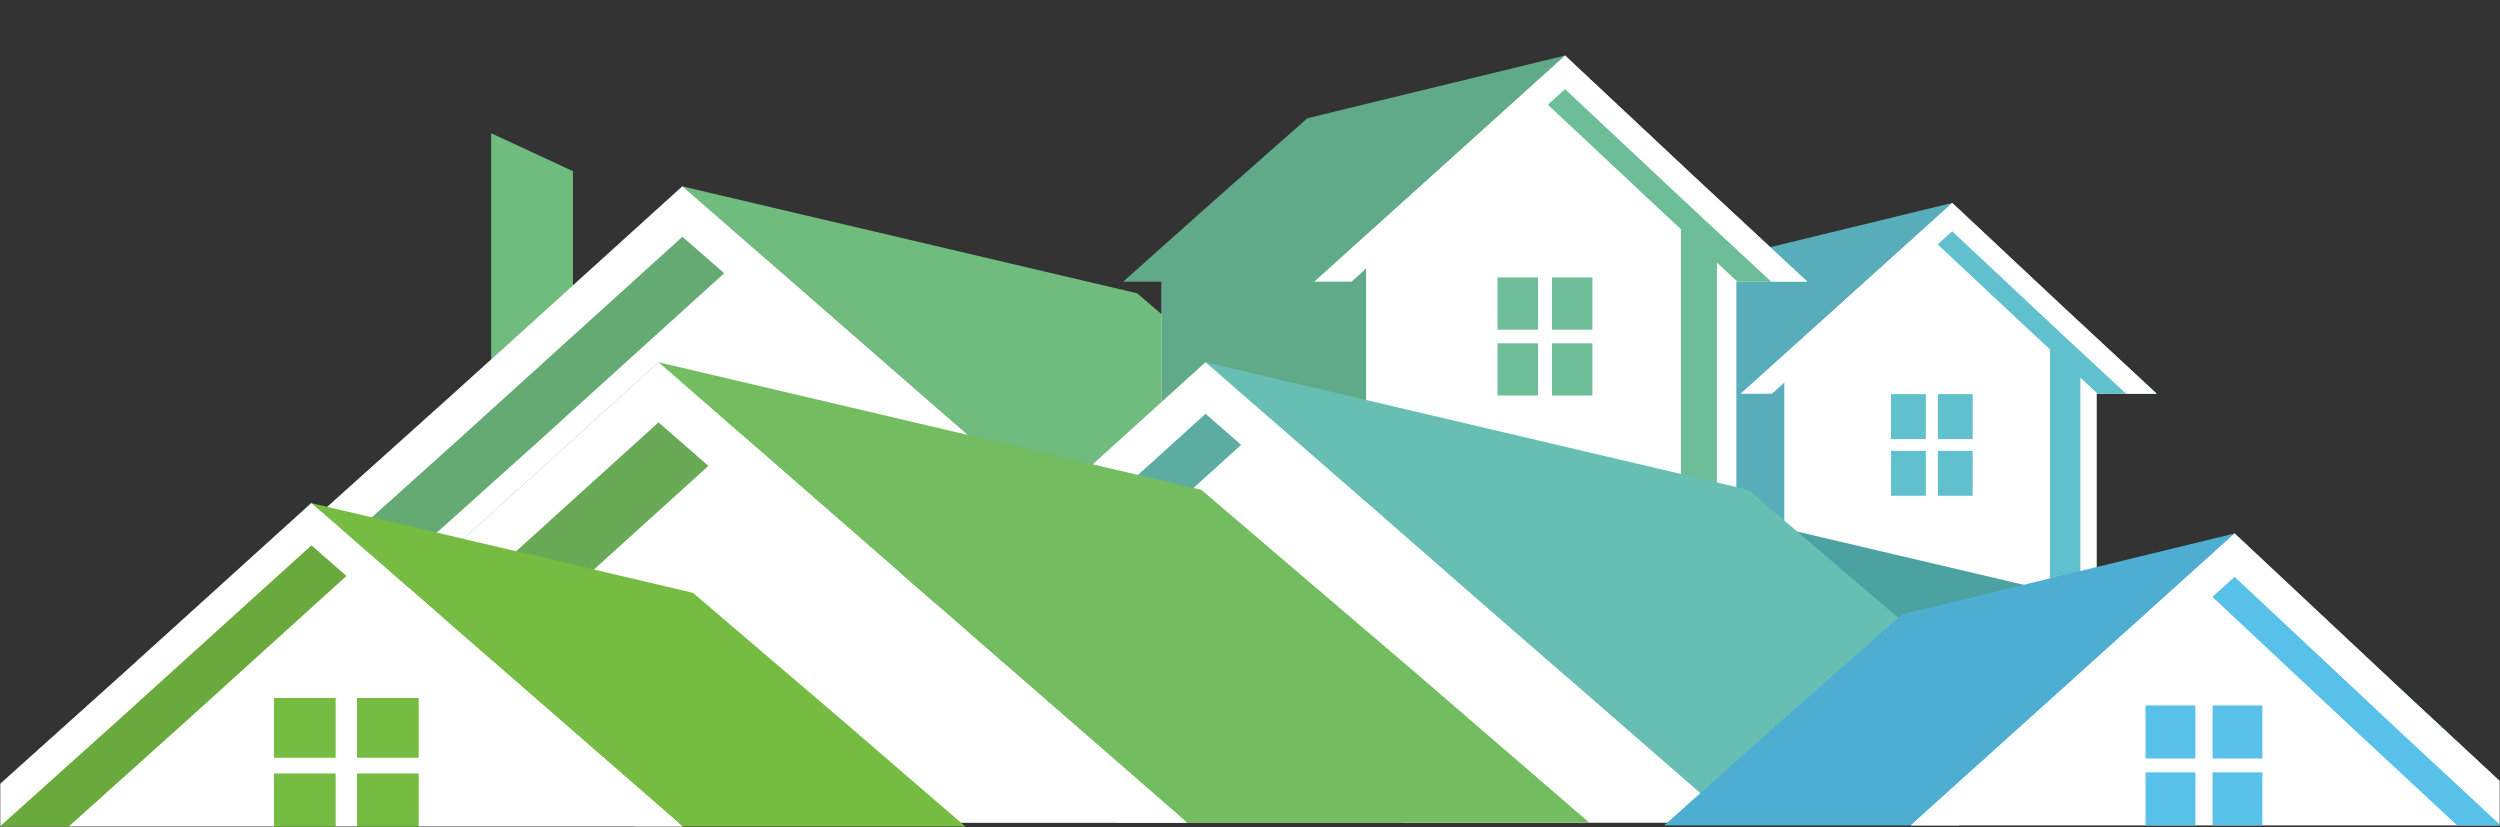 <svg width="949" height="314" viewBox="0 0 949 314" fill="none" xmlns="http://www.w3.org/2000/svg">
                <rect x="0" y="0" width="949" height="314" fill="#333333" stroke="none"/>
                <mask id="mask0_1340_231" style="mask-type:alpha" maskUnits="userSpaceOnUse" x="0" y="0" width="949" height="314">
                <rect width="949" height="314" fill="#D9D9D9"></rect>
                </mask>
                <g mask="url(#mask0_1340_231)">
                <path fill-rule="evenodd" clip-rule="evenodd" d="M217.491 64.973V163.68L186.441 149.285V50.579L217.491 64.973Z" fill="#70BC7E"></path>
                <path fill-rule="evenodd" clip-rule="evenodd" d="M427.025 217.108L347.759 148.118L259.047 70.763L431.63 111.326L499.372 169.184L554.941 217.108H427.025Z" fill="#70BC7E"></path>
                <path fill-rule="evenodd" clip-rule="evenodd" d="M96.751 217.108L172.219 149.376L259.047 70.763L347.759 148.118L427.025 217.108H96.751Z" fill="white"></path>
                <path fill-rule="evenodd" clip-rule="evenodd" d="M96.751 217.108L172.219 149.376L259.047 70.763L285.661 93.97L203.128 168.694L149.186 217.108H96.751Z" fill="#70BC7E"></path>
                <path opacity="0.1" fill-rule="evenodd" clip-rule="evenodd" d="M96.751 217.108L172.219 149.376L259.047 70.763L285.661 93.97L203.128 168.694L149.186 217.108H96.751Z" fill="black"></path>
                <path fill-rule="evenodd" clip-rule="evenodd" d="M96.751 217.108L172.219 149.376L259.047 70.763L347.759 148.118L427.025 217.108H405.072L347.759 167.224L259.047 89.873L172.219 168.482L118.041 217.108H96.751Z" fill="white"></path>
                <path fill-rule="evenodd" clip-rule="evenodd" d="M611.856 225.313V148.82H661.413L698.611 115.322L741.04 77.039L782.569 115.944L818.663 149.463H795.924V225.313H611.856Z" fill="white"></path>
                <path d="M677.312 140.601H611.856V225.313H677.312V140.601Z" fill="#60C0CE"></path>
                <path fill-rule="evenodd" clip-rule="evenodd" d="M660.698 149.463L698.613 115.322L741.042 77.039L658.498 97.112L626.099 125.748L599.521 149.463H660.698Z" fill="#60C0CE"></path>
                <path opacity="0.1" fill-rule="evenodd" clip-rule="evenodd" d="M741.042 77.039L658.498 97.112L626.099 125.748L599.521 149.463H611.858V225.313H677.313V140.601H670.54L698.613 115.322L741.042 77.039Z" fill="black"></path>
                <path fill-rule="evenodd" clip-rule="evenodd" d="M778.187 225.313V132.66L771.098 126.075L729.687 87.281L741.041 77.039L782.569 115.944L818.663 149.463H796.283L789.715 143.364V225.313H778.187Z" fill="#60C0CE"></path>
                <path fill-rule="evenodd" clip-rule="evenodd" d="M660.698 149.463L698.613 115.322L741.042 77.039L782.57 115.944L818.664 149.463H807.081L782.57 126.7L741.042 87.795L698.613 126.078L672.642 149.463H660.698Z" fill="white"></path>
                <path fill-rule="evenodd" clip-rule="evenodd" d="M440.987 196.812V106.162H499.715L543.798 66.464L594.081 21.095L643.293 67.201L686.07 106.926H659.119V196.812H440.987Z" fill="white"></path>
                <path d="M518.558 96.424H440.987V196.812H518.558V96.424Z" fill="#6CBD98"></path>
                <path fill-rule="evenodd" clip-rule="evenodd" d="M498.872 106.926L543.8 66.464L594.082 21.095L496.262 44.887L457.865 78.819L426.369 106.926H498.872Z" fill="#6CBD98"></path>
                <path opacity="0.1" fill-rule="evenodd" clip-rule="evenodd" d="M594.082 21.095L496.262 44.887L457.865 78.819L426.369 106.926H440.989V196.812H518.559V96.424H510.535L543.8 66.464L594.082 21.095Z" fill="black"></path>
                <path fill-rule="evenodd" clip-rule="evenodd" d="M638.101 196.812V87.01L629.702 79.208L580.625 33.234L594.081 21.095L643.293 67.201L686.07 106.926H659.547L651.759 99.694V196.812H638.101Z" fill="#6CBD98"></path>
                <path fill-rule="evenodd" clip-rule="evenodd" d="M498.872 106.926L543.8 66.464L594.083 21.095L643.295 67.201L686.071 106.926H672.344L643.295 79.948L594.083 33.842L543.8 79.211L513.023 106.926H498.872Z" fill="white"></path>
                <path fill-rule="evenodd" clip-rule="evenodd" d="M793.107 312.259L730.494 257.768L660.427 196.67L796.742 228.708L850.247 274.407L894.139 312.259H793.107Z" fill="#4CA1A1"></path>
                <path fill-rule="evenodd" clip-rule="evenodd" d="M532.242 312.259L591.848 258.762L660.428 196.67L730.495 257.768L793.108 312.259H532.242Z" fill="#F79C96"></path>
                <path fill-rule="evenodd" clip-rule="evenodd" d="M658.203 312.259L563.548 229.879L457.624 137.511L663.701 185.949L744.59 255.036L810.945 312.259H658.203Z" fill="#67BFB3"></path>
                <path fill-rule="evenodd" clip-rule="evenodd" d="M263.83 312.259L353.942 231.38L457.625 137.511L563.55 229.879L658.204 312.259H263.83Z" fill="white"></path>
                <path fill-rule="evenodd" clip-rule="evenodd" d="M263.83 312.259L353.942 231.38L457.625 137.511L482.139 158.887L384.945 246.883L312.104 312.259H263.83Z" fill="#67BFB3"></path>
                <path opacity="0.1" fill-rule="evenodd" clip-rule="evenodd" d="M263.83 312.259L353.942 231.38L457.625 137.511L482.139 158.887L384.945 246.883L312.104 312.259H263.83Z" fill="black"></path>
                <path fill-rule="evenodd" clip-rule="evenodd" d="M263.83 312.259L353.942 231.38L457.625 137.511L563.55 229.879L658.204 312.259H635.733L563.55 249.434L457.625 157.07L353.942 250.939L285.619 312.259H263.83Z" fill="white"></path>
                <path fill-rule="evenodd" clip-rule="evenodd" d="M450.542 312.259L355.888 229.879L249.963 137.511L456.04 185.949L536.929 255.036L603.285 312.259H450.542Z" fill="#73BC5F"></path>
                <path fill-rule="evenodd" clip-rule="evenodd" d="M56.168 312.259L146.28 231.38L249.963 137.511L355.888 229.879L450.542 312.259H56.168Z" fill="white"></path>
                <path fill-rule="evenodd" clip-rule="evenodd" d="M56.168 312.259L146.28 231.38L249.963 137.511L281.741 165.223L183.191 254.449L118.778 312.259H56.168Z" fill="#73BC5F"></path>
                <path opacity="0.1" fill-rule="evenodd" clip-rule="evenodd" d="M56.168 312.259L146.28 231.38L249.963 137.511L281.741 165.223L183.191 254.449L118.778 312.259H56.168Z" fill="black"></path>
                <path fill-rule="evenodd" clip-rule="evenodd" d="M56.168 312.259L146.28 231.38L249.963 137.511L355.888 229.879L450.542 312.259H424.325L355.888 252.694L249.963 160.33L146.28 254.199L81.589 312.259H56.168Z" fill="white"></path>
                <path fill-rule="evenodd" clip-rule="evenodd" d="M725.332 313.312L783.333 261.076L848.243 202.512L721.965 233.222L672.394 277.027L631.734 313.312H725.332Z" fill="#57C1E9"></path>
                <path opacity="0.1" fill-rule="evenodd" clip-rule="evenodd" d="M725.332 313.312L783.333 261.076L848.243 202.512L721.965 233.222L672.394 277.027L631.734 313.312H725.332Z" fill="black"></path>
                <path fill-rule="evenodd" clip-rule="evenodd" d="M967 313.312L911.779 262.028L848.245 202.512L783.335 261.076L725.334 313.312H967Z" fill="white"></path>
                <path fill-rule="evenodd" clip-rule="evenodd" d="M932.757 313.312L894.231 277.531L830.874 218.181L848.243 202.512L911.777 262.028L966.998 313.312H932.757Z" fill="#57C1E9"></path>
                <path fill-rule="evenodd" clip-rule="evenodd" d="M725.334 313.312L783.335 261.076L848.245 202.512L911.779 262.028L967 313.312H949.28L911.779 278.483L848.245 218.967L783.335 277.531L743.606 313.312H725.334Z" fill="white"></path>
                <path fill-rule="evenodd" clip-rule="evenodd" d="M259.179 313.805L192.653 255.905L118.203 190.988L263.043 225.031L319.897 273.587L366.531 313.805H259.179Z" fill="#76BC43"></path>
                <path fill-rule="evenodd" clip-rule="evenodd" d="M-18 313.806L45.332 256.961L118.204 190.988L192.653 255.905L259.18 313.806H-18Z" fill="white"></path>
                <path fill-rule="evenodd" clip-rule="evenodd" d="M-18 313.806L45.332 256.961L118.204 190.988L140.539 210.463L71.275 273.177L26.003 313.806H-18Z" fill="#76BC43"></path>
                <path opacity="0.1" fill-rule="evenodd" clip-rule="evenodd" d="M-18 313.806L45.332 256.961L118.204 190.988L140.539 210.463L71.275 273.177L26.003 313.806H-18Z" fill="black"></path>
                <path fill-rule="evenodd" clip-rule="evenodd" d="M-18 313.806L45.332 256.961L118.204 190.988L192.653 255.905L259.18 313.806H240.754L192.653 271.943L118.204 207.023L45.332 273L-0.134 313.806H-18Z" fill="white"></path>
                <path d="M127.412 264.951H103.987V287.658H127.412V264.951Z" fill="#76BC43"></path>
                <path d="M158.94 264.951H135.514V287.658H158.94V264.951Z" fill="#76BC43"></path>
                <path d="M127.412 293.597H103.987V316.304H127.412V293.597Z" fill="#76BC43"></path>
                <path d="M158.94 293.597H135.514V316.304H158.94V293.597Z" fill="#76BC43"></path>
                <path d="M833.364 267.797H814.47V287.922H833.364V267.797Z" fill="#57C1E9"></path>
                <path d="M858.792 267.797H839.898V287.922H858.792V267.797Z" fill="#57C1E9"></path>
                <path d="M833.364 293.187H814.47V313.312H833.364V293.187Z" fill="#57C1E9"></path>
                <path d="M858.792 293.187H839.898V313.312H858.792V293.187Z" fill="#57C1E9"></path>
                <path d="M583.818 105.317H568.465V125.136H583.818V105.317Z" fill="#6CBD98"></path>
                <path d="M604.478 105.317H589.125V125.136H604.478V105.317Z" fill="#6CBD98"></path>
                <path d="M583.819 130.325H568.466V150.144H583.819V130.325Z" fill="#6CBD98"></path>
                <path d="M604.478 130.325H589.125V150.144H604.478V130.325Z" fill="#6CBD98"></path>
                <path d="M731.049 149.612H717.837V166.672H731.049V149.612Z" fill="#60C0CE"></path>
                <path d="M748.829 149.612H735.617V166.672H748.829V149.612Z" fill="#60C0CE"></path>
                <path d="M731.049 171.134H717.837V188.194H731.049V171.134Z" fill="#60C0CE"></path>
                <path d="M748.829 171.134H735.617V188.194H748.829V171.134Z" fill="#60C0CE"></path>
                </g>
                </svg>